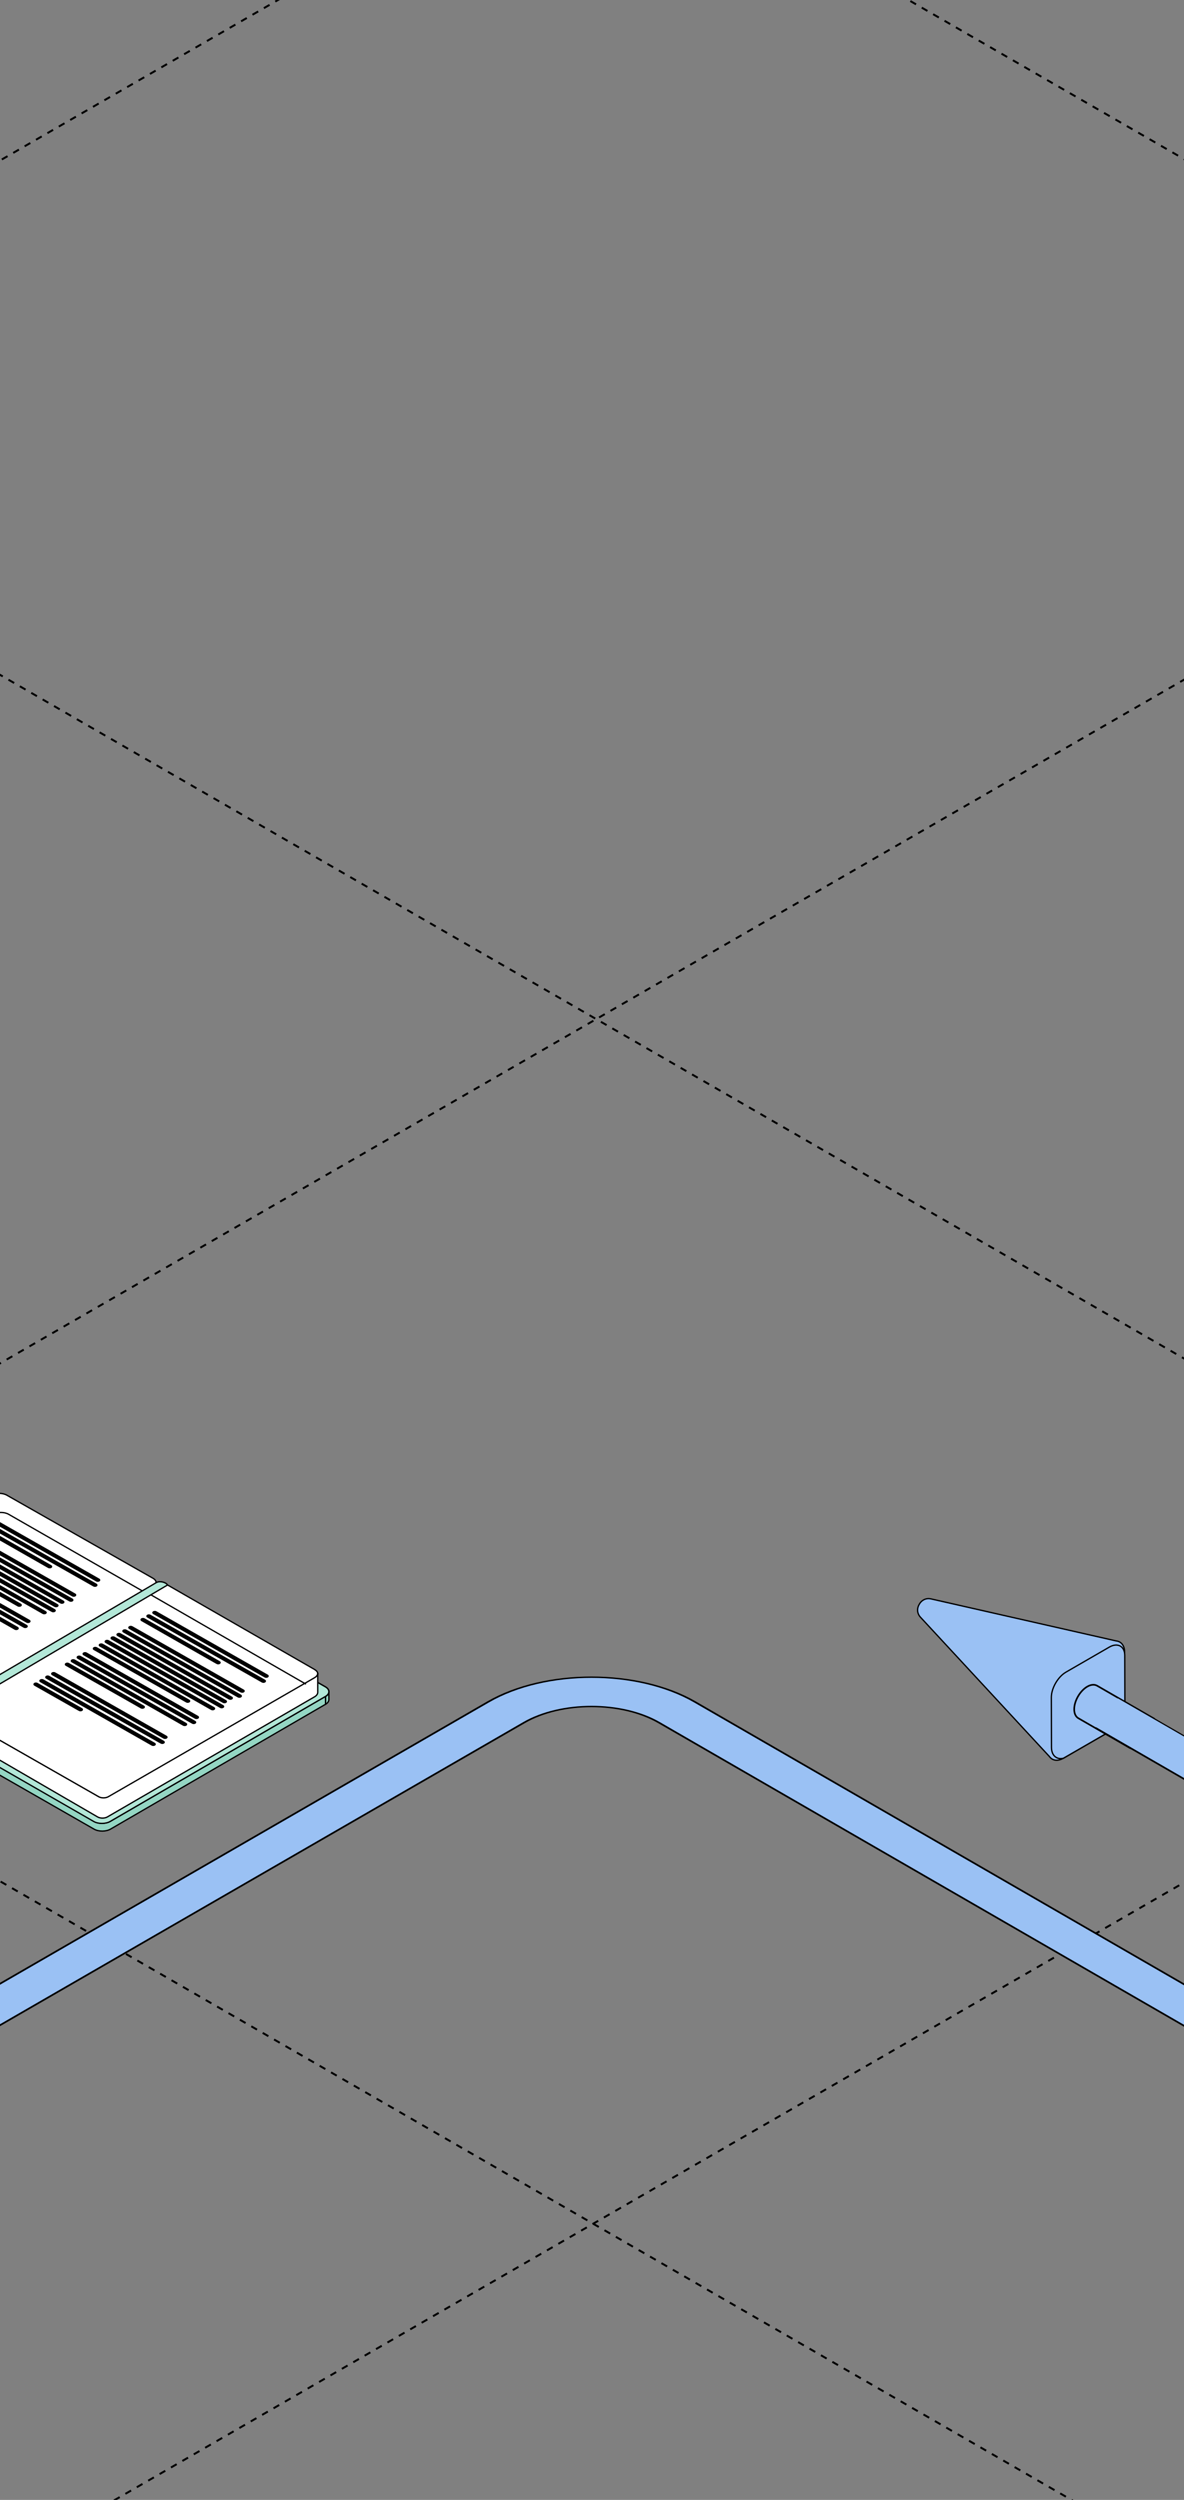 <?xml version="1.0" encoding="UTF-8"?> <svg xmlns="http://www.w3.org/2000/svg" width="360" height="760" viewBox="0 0 360 760" fill="none"><rect x="0" y="0" width="360" height="760" fill="#808080" stroke="none"/><g clip-path="url(#clip0_4523_16721)"><path d="M-14699.5 -2797.12L3660.42 7802.98" stroke="black" stroke-width="0.6" stroke-linejoin="round" stroke-dasharray="2 2"></path><path d="M-14383.7 -2979.44L3976.21 7620.66" stroke="black" stroke-width="0.6" stroke-linejoin="round" stroke-dasharray="2 2"></path><path d="M-14066.1 -3162.82L4293.84 7437.28" stroke="black" stroke-width="0.6" stroke-linejoin="round" stroke-dasharray="2 2"></path><path d="M-13750.3 -3345.14L4609.63 7254.96" stroke="black" stroke-width="0.6" stroke-linejoin="round" stroke-dasharray="2 2"></path><path d="M-13432.7 -3528.52L4927.25 7071.58" stroke="black" stroke-width="0.6" stroke-linejoin="round" stroke-dasharray="2 2"></path><path d="M-13116.9 -3710.84L5243.04 6889.26" stroke="black" stroke-width="0.6" stroke-linejoin="round" stroke-dasharray="2 2"></path><path d="M-12799.2 -3894.23L5560.67 6705.87" stroke="black" stroke-width="0.6" stroke-linejoin="round" stroke-dasharray="2 2"></path><path d="M-12483.4 -4076.55L5876.46 6523.55" stroke="black" stroke-width="0.6" stroke-linejoin="round" stroke-dasharray="2 2"></path><path d="M-12165.8 -4259.93L6194.09 6340.17" stroke="black" stroke-width="0.6" stroke-linejoin="round" stroke-dasharray="2 2"></path><path d="M-11850 -4442.25L6509.88 6157.85" stroke="black" stroke-width="0.6" stroke-linejoin="round" stroke-dasharray="2 2"></path><path d="M-11532.4 -4625.63L6827.5 5974.47" stroke="black" stroke-width="0.6" stroke-linejoin="round" stroke-dasharray="2 2"></path><path d="M-18182.4 -786.281L177.544 9813.82" stroke="black" stroke-width="0.6" stroke-linejoin="round" stroke-dasharray="2 2"></path><path d="M-17866.6 -968.602L493.333 9631.5" stroke="black" stroke-width="0.6" stroke-linejoin="round" stroke-dasharray="2 2"></path><path d="M-17549 -1151.98L810.958 9448.12" stroke="black" stroke-width="0.6" stroke-linejoin="round" stroke-dasharray="2 2"></path><path d="M-17233.2 -1334.3L1126.75 9265.79" stroke="black" stroke-width="0.6" stroke-linejoin="round" stroke-dasharray="2 2"></path><path d="M-16915.5 -1517.69L1444.38 9082.41" stroke="black" stroke-width="0.6" stroke-linejoin="round" stroke-dasharray="2 2"></path><path d="M-16599.7 -1700.01L1760.17 8900.09" stroke="black" stroke-width="0.6" stroke-linejoin="round" stroke-dasharray="2 2"></path><path d="M-16282.1 -1883.39L2077.79 8716.71" stroke="black" stroke-width="0.6" stroke-linejoin="round" stroke-dasharray="2 2"></path><path d="M-15966.3 -2065.71L2393.58 8534.39" stroke="black" stroke-width="0.6" stroke-linejoin="round" stroke-dasharray="2 2"></path><path d="M-15648.7 -2249.09L2711.21 8351.01" stroke="black" stroke-width="0.6" stroke-linejoin="round" stroke-dasharray="2 2"></path><path d="M-15332.9 -2431.41L3027 8168.69" stroke="black" stroke-width="0.6" stroke-linejoin="round" stroke-dasharray="2 2"></path><path d="M-15015.3 -2614.8L3344.63 7985.3" stroke="black" stroke-width="0.6" stroke-linejoin="round" stroke-dasharray="2 2"></path><path d="M-11216.6 -4807.95L7143.29 5792.15" stroke="black" stroke-width="0.6" stroke-linejoin="round" stroke-dasharray="2 2"></path><path d="M-10900.8 -4990.27L7459.07 5609.83" stroke="black" stroke-width="0.6" stroke-linejoin="round" stroke-dasharray="2 2"></path><path d="M-10583.2 -5173.66L7776.7 5426.44" stroke="black" stroke-width="0.6" stroke-linejoin="round" stroke-dasharray="2 2"></path><path d="M-10267.4 -5355.98L8092.49 5244.12" stroke="black" stroke-width="0.6" stroke-linejoin="round" stroke-dasharray="2 2"></path><path d="M-9949.79 -5539.36L8410.12 5060.74" stroke="black" stroke-width="0.6" stroke-linejoin="round" stroke-dasharray="2 2"></path><path d="M-9634 -5721.68L8725.91 4878.42" stroke="black" stroke-width="0.6" stroke-linejoin="round" stroke-dasharray="2 2"></path><path d="M-9316.38 -5905.06L9043.54 4695.04" stroke="black" stroke-width="0.6" stroke-linejoin="round" stroke-dasharray="2 2"></path><path d="M-9000.59 -6087.38L9359.32 4512.72" stroke="black" stroke-width="0.6" stroke-linejoin="round" stroke-dasharray="2 2"></path><path d="M-8682.96 -6270.77L9676.95 4329.33" stroke="black" stroke-width="0.6" stroke-linejoin="round" stroke-dasharray="2 2"></path><path d="M-8367.17 -6453.09L9992.74 4147.01" stroke="black" stroke-width="0.6" stroke-linejoin="round" stroke-dasharray="2 2"></path><path d="M-8049.54 -6636.47L10310.4 3963.63" stroke="black" stroke-width="0.6" stroke-linejoin="round" stroke-dasharray="2 2"></path><path d="M-11530.6 7802.98L6829.33 -2797.13" stroke="black" stroke-width="0.6" stroke-linejoin="round" stroke-dasharray="2 2"></path><path d="M-11847.2 7620.16L6512.69 -2979.94" stroke="black" stroke-width="0.6" stroke-linejoin="round" stroke-dasharray="2 2"></path><path d="M-12163.9 7437.32L6196 -3162.78" stroke="black" stroke-width="0.6" stroke-linejoin="round" stroke-dasharray="2 2"></path><path d="M-12480.6 7254.48L5879.31 -3345.62" stroke="black" stroke-width="0.6" stroke-linejoin="round" stroke-dasharray="2 2"></path><path d="M-12797.2 7071.66L5562.67 -3528.44" stroke="black" stroke-width="0.6" stroke-linejoin="round" stroke-dasharray="2 2"></path><path d="M-13113.9 6888.83L5245.98 -3711.27" stroke="black" stroke-width="0.6" stroke-linejoin="round" stroke-dasharray="2 2"></path><path d="M-13430.6 6705.98L4929.29 -3894.12" stroke="black" stroke-width="0.6" stroke-linejoin="round" stroke-dasharray="2 2"></path><path d="M-13747.3 6523.17L4612.65 -4076.93" stroke="black" stroke-width="0.6" stroke-linejoin="round" stroke-dasharray="2 2"></path><path d="M-14064 6340.33L4295.96 -4259.77" stroke="black" stroke-width="0.6" stroke-linejoin="round" stroke-dasharray="2 2"></path><path d="M-14380.6 6157.49L3979.27 -4442.61" stroke="black" stroke-width="0.6" stroke-linejoin="round" stroke-dasharray="2 2"></path><path d="M-14697.3 5974.68L3662.63 -4625.42" stroke="black" stroke-width="0.6" stroke-linejoin="round" stroke-dasharray="2 2"></path><path d="M-15013.8 5791.92L3346.08 -4808.18" stroke="black" stroke-width="0.6" stroke-linejoin="round" stroke-dasharray="2 2"></path><path d="M-15330.5 5609.11L3029.44 -4990.99" stroke="black" stroke-width="0.6" stroke-linejoin="round" stroke-dasharray="2 2"></path><path d="M-15647.2 5426.27L2712.75 -5173.84" stroke="black" stroke-width="0.6" stroke-linejoin="round" stroke-dasharray="2 2"></path><path d="M-15963.8 5243.43L2396.06 -5356.67" stroke="black" stroke-width="0.6" stroke-linejoin="round" stroke-dasharray="2 2"></path><path d="M-16280.5 5060.61L2079.42 -5539.49" stroke="black" stroke-width="0.6" stroke-linejoin="round" stroke-dasharray="2 2"></path><path d="M-16597.2 4877.77L1762.73 -5722.33" stroke="black" stroke-width="0.6" stroke-linejoin="round" stroke-dasharray="2 2"></path><path d="M-16913.9 4694.93L1446.04 -5905.17" stroke="black" stroke-width="0.6" stroke-linejoin="round" stroke-dasharray="2 2"></path><path d="M-17230.5 4512.12L1129.4 -6087.98" stroke="black" stroke-width="0.6" stroke-linejoin="round" stroke-dasharray="2 2"></path><path d="M-17547.2 4329.27L812.708 -6270.83" stroke="black" stroke-width="0.6" stroke-linejoin="round" stroke-dasharray="2 2"></path><path d="M-17863.9 4146.44L496.016 -6453.66" stroke="black" stroke-width="0.6" stroke-linejoin="round" stroke-dasharray="2 2"></path><path d="M-18180.5 3963.62L179.376 -6636.48" stroke="black" stroke-width="0.6" stroke-linejoin="round" stroke-dasharray="2 2"></path><path d="M-8048.08 9813.59L10311.8 -786.508" stroke="black" stroke-width="0.6" stroke-linejoin="round" stroke-dasharray="2 2"></path><path d="M-8364.72 9630.78L9995.19 -969.321" stroke="black" stroke-width="0.6" stroke-linejoin="round" stroke-dasharray="2 2"></path><path d="M-8681.41 9447.94L9678.5 -1152.16" stroke="black" stroke-width="0.6" stroke-linejoin="round" stroke-dasharray="2 2"></path><path d="M-8998.1 9265.1L9361.81 -1335" stroke="black" stroke-width="0.6" stroke-linejoin="round" stroke-dasharray="2 2"></path><path d="M-9314.74 9082.28L9045.17 -1517.82" stroke="black" stroke-width="0.6" stroke-linejoin="round" stroke-dasharray="2 2"></path><path d="M-9631.43 8899.45L8728.48 -1700.66" stroke="black" stroke-width="0.6" stroke-linejoin="round" stroke-dasharray="2 2"></path><path d="M-9948.12 8716.6L8411.79 -1883.5" stroke="black" stroke-width="0.6" stroke-linejoin="round" stroke-dasharray="2 2"></path><path d="M-10264.8 8533.79L8095.15 -2066.31" stroke="black" stroke-width="0.6" stroke-linejoin="round" stroke-dasharray="2 2"></path><path d="M-10581.5 8350.95L7778.46 -2249.16" stroke="black" stroke-width="0.6" stroke-linejoin="round" stroke-dasharray="2 2"></path><path d="M-10898.1 8168.11L7461.77 -2431.99" stroke="black" stroke-width="0.6" stroke-linejoin="round" stroke-dasharray="2 2"></path><path d="M-11214.8 7985.3L7145.13 -2614.81" stroke="black" stroke-width="0.6" stroke-linejoin="round" stroke-dasharray="2 2"></path><path d="M-5515.22 11275.9L12844.7 675.843" stroke="black" stroke-width="0.6" stroke-linejoin="round" stroke-dasharray="2 2"></path><path d="M-5831.87 11093.1L12528 493.023" stroke="black" stroke-width="0.6" stroke-linejoin="round" stroke-dasharray="2 2"></path><path d="M-6148.55 10910.3L12211.4 310.187" stroke="black" stroke-width="0.6" stroke-linejoin="round" stroke-dasharray="2 2"></path><path d="M-6465.25 10727.4L11894.7 127.343" stroke="black" stroke-width="0.6" stroke-linejoin="round" stroke-dasharray="2 2"></path><path d="M-6781.89 10544.6L11578 -55.469" stroke="black" stroke-width="0.6" stroke-linejoin="round" stroke-dasharray="2 2"></path><path d="M-7098.58 10361.8L11261.3 -238.313" stroke="black" stroke-width="0.6" stroke-linejoin="round" stroke-dasharray="2 2"></path><path d="M-7415.27 10179L10944.6 -421.149" stroke="black" stroke-width="0.6" stroke-linejoin="round" stroke-dasharray="2 2"></path><path d="M-7731.91 9996.14L10628 -603.962" stroke="black" stroke-width="0.6" stroke-linejoin="round" stroke-dasharray="2 2"></path><path d="M420.336 650.995C423.492 652.817 428.61 652.817 431.767 650.995C434.924 649.172 434.924 646.217 431.767 644.395L420.336 650.995ZM-702.907 1015.21L-830.303 941.661L-841.735 948.261L-714.339 1021.81L-702.907 1015.21ZM-830.303 918.261L-635.164 805.597L-646.596 798.997L-841.735 911.661L-830.303 918.261ZM-594.634 805.597L-235.859 1012.74L-224.427 1006.14L-583.203 798.997L-594.634 805.597ZM-172.466 1012.74L75.334 869.669L63.903 863.069L-183.897 1006.14L-172.466 1012.74ZM75.334 833.069L-130.064 714.482L-141.496 721.082L63.903 839.669L75.334 833.069ZM-130.064 691.082L159.587 523.852L148.156 517.252L-141.496 684.482L-130.064 691.082ZM200.117 523.852L420.336 650.995L431.767 644.395L211.549 517.252L200.117 523.852ZM159.587 523.852C170.779 517.39 188.925 517.39 200.117 523.852L211.549 517.252C194.043 507.145 165.661 507.145 148.156 517.252L159.587 523.852ZM-130.064 714.482C-141.256 708.02 -141.256 697.544 -130.064 691.082L-141.496 684.482C-159.001 694.589 -159.001 710.975 -141.496 721.082L-130.064 714.482ZM75.334 869.669C92.84 859.562 92.84 843.176 75.334 833.069L63.903 839.669C75.094 846.131 75.094 856.607 63.903 863.069L75.334 869.669ZM-235.859 1012.74C-218.353 1022.84 -189.971 1022.84 -172.466 1012.74L-183.897 1006.14C-195.09 1012.6 -213.235 1012.6 -224.427 1006.14L-235.859 1012.74ZM-635.164 805.597C-623.972 799.136 -605.826 799.136 -594.634 805.597L-583.203 798.997C-600.708 788.89 -629.09 788.89 -646.596 798.997L-635.164 805.597ZM-830.303 941.661C-841.496 935.199 -841.496 924.723 -830.303 918.261L-841.735 911.661C-859.241 921.768 -859.24 938.154 -841.735 948.261L-830.303 941.661Z" fill="black"></path><path d="M420.855 650.695C423.725 652.352 428.378 652.352 431.248 650.695C434.117 649.038 434.117 646.352 431.248 644.695L420.855 650.695ZM-703.427 1015.51L-830.823 941.961L-841.215 947.961L-713.819 1021.51L-703.427 1015.51ZM-830.823 917.961L-635.684 805.297L-646.076 799.297L-841.215 911.961L-830.823 917.961ZM-594.115 805.297L-235.339 1012.44L-224.947 1006.44L-583.722 799.297L-594.115 805.297ZM-172.986 1012.44L74.814 869.369L64.422 863.369L-183.378 1006.44L-172.986 1012.44ZM74.814 833.369L-130.584 714.782L-140.976 720.782L64.422 839.369L74.814 833.369ZM-130.584 690.782L159.068 523.552L148.676 517.552L-140.976 684.782L-130.584 690.782ZM200.637 523.552L420.855 650.695L431.248 644.695L211.029 517.552L200.637 523.552ZM159.068 523.552C170.547 516.924 189.158 516.924 200.637 523.552L211.029 517.552C193.811 507.611 165.894 507.611 148.676 517.552L159.068 523.552ZM-130.584 714.782C-142.063 708.155 -142.063 697.41 -130.584 690.782L-140.976 684.782C-158.195 694.723 -158.195 710.841 -140.976 720.782L-130.584 714.782ZM74.814 869.369C92.033 859.428 92.033 843.31 74.814 833.369L64.422 839.369C75.901 845.996 75.901 856.742 64.422 863.369L74.814 869.369ZM-235.339 1012.44C-218.121 1022.38 -190.204 1022.38 -172.986 1012.44L-183.378 1006.44C-194.857 1013.06 -213.468 1013.06 -224.947 1006.44L-235.339 1012.44ZM-635.684 805.297C-624.205 798.67 -605.594 798.67 -594.115 805.297L-583.722 799.297C-600.941 789.356 -628.858 789.356 -646.076 799.297L-635.684 805.297ZM-830.823 941.961C-842.302 935.334 -842.302 924.588 -830.823 917.961L-841.215 911.961C-858.434 921.902 -858.434 938.02 -841.215 947.961L-830.823 941.961Z" fill="#9AC1F4"></path><path d="M341.945 518.441C341.945 519.919 341.434 521.553 340.608 523.01C339.759 524.455 338.599 525.714 337.32 526.453L323.36 534.512C321.536 535.564 319.965 535.237 319.051 533.978L279.878 491.66C278.76 490.457 278.789 488.881 279.503 487.73C280.142 486.536 281.491 485.721 283.094 486.089L339.328 498.855C340.877 499.016 341.945 500.212 341.945 502.32V518.438V518.441Z" fill="#9AC1F4" stroke="black" stroke-width="0.4" stroke-miterlimit="10"></path><path d="M337.318 526.453C340.094 524.81 342.04 521.119 342.031 518.289L341.989 503.265C341.98 500.435 339.771 499.311 337.307 500.732L324.12 508.346C321.655 509.769 319.658 513.23 319.665 516.062L319.707 531.216C319.716 534.046 321.633 534.997 323.359 534.512L337.318 526.453Z" fill="#9AC1F4" stroke="black" stroke-width="0.4" stroke-miterlimit="10"></path><path fill-rule="evenodd" clip-rule="evenodd" d="M326.862 519.645C326.862 520.827 327.262 521.672 327.914 522.092H327.905L343.692 531.206L350.766 522.7L333.519 512.742L333.518 512.749C332.815 512.296 331.819 512.334 330.715 512.972C328.587 514.2 326.862 517.188 326.862 519.645Z" fill="#9AC1F4"></path><path fill-rule="evenodd" clip-rule="evenodd" d="M333.064 512.532C332.414 512.331 331.601 512.458 330.719 512.968C328.591 514.196 326.866 517.184 326.866 519.641C326.866 520.567 327.112 521.286 327.531 521.756C327.645 521.883 327.771 521.993 327.909 522.083C327.91 522.083 327.911 522.084 327.912 522.084C327.914 522.086 327.916 522.087 327.918 522.088H327.909L343.696 531.202L350.77 522.696L333.523 512.738L333.522 512.746C333.521 512.745 333.52 512.745 333.52 512.744C333.515 512.741 333.51 512.738 333.505 512.735C333.368 512.649 333.221 512.581 333.064 512.532ZM333.713 512.272C332.806 511.736 331.632 511.859 330.467 512.532C329.309 513.2 328.288 514.328 327.559 515.592C326.829 516.856 326.363 518.303 326.363 519.641C326.363 520.889 326.775 521.906 327.573 522.463C327.599 522.486 327.627 522.507 327.658 522.524L343.444 531.639C343.656 531.761 343.926 531.713 344.083 531.525L351.157 523.018C351.252 522.904 351.292 522.753 351.266 522.607C351.239 522.461 351.15 522.334 351.022 522.26L333.775 512.302C333.755 512.291 333.734 512.281 333.713 512.272Z" fill="black"></path><path fill-rule="evenodd" clip-rule="evenodd" d="M344.519 518.584L1009.55 902.539L997.772 909.338L332.742 525.383L344.519 518.584Z" fill="black"></path><path fill-rule="evenodd" clip-rule="evenodd" d="M339.888 516.322L1009.46 902.901L998.559 909.196L328.984 522.617L339.888 516.322Z" fill="#9AC1F4"></path><path d="M48.495 485.055L48.504 487.45C48.506 487.971 48.168 488.494 47.486 488.896L47.477 486.502C48.158 486.099 48.497 485.576 48.495 485.055Z" fill="#B3E8D8" stroke="black" stroke-width="0.4" stroke-miterlimit="10" stroke-linejoin="round"></path><path d="M-68.943 497.733C-70.337 496.941 -70.356 495.64 -68.979 494.827L-4.59 456.906C-3.217 456.096 -0.97 456.082 0.423 456.874L47.44 483.597C48.833 484.389 48.852 485.69 47.479 486.501L-17.153 524.647C-18.529 525.459 -20.776 525.473 -22.169 524.681L-68.943 497.733Z" fill="#B3E8D8" stroke="black" stroke-width="0.4" stroke-miterlimit="10" stroke-linejoin="round"></path><path d="M47.477 486.5L-17.155 524.646C-18.531 525.458 -20.777 525.472 -22.171 524.68L-68.945 497.731L-68.936 500.126L-22.162 527.074C-20.769 527.866 -18.522 527.853 -17.146 527.04L47.486 488.894L47.477 486.5Z" fill="#94D6C3" stroke="black" stroke-width="0.4" stroke-miterlimit="10" stroke-linejoin="round"></path><path d="M99.995 514.281L100.004 516.676C100.006 517.198 99.668 517.721 98.986 518.123L98.977 515.728C99.658 515.326 99.997 514.803 99.995 514.281Z" fill="#94D6C3" stroke="black" stroke-width="0.4" stroke-miterlimit="10" stroke-linejoin="round"></path><path d="M-17.693 527.185C-19.087 526.392 -19.106 525.091 -17.729 524.279L46.903 486.133C48.276 485.322 50.523 485.309 51.916 486.101L98.933 512.824C100.326 513.616 100.345 514.917 98.972 515.727L33.858 553.414C32.482 554.227 30.235 554.24 28.842 553.449L-17.693 527.185Z" fill="#94D6C3" stroke="black" stroke-width="0.4" stroke-miterlimit="10" stroke-linejoin="round"></path><path d="M98.969 515.727L33.627 553.663C32.25 554.475 30.004 554.489 28.611 553.697L-17.695 527.183L-17.686 529.578L28.62 556.091C30.013 556.884 32.26 556.87 33.636 556.058L98.979 518.121L98.969 515.727Z" fill="#94D6C3" stroke="black" stroke-width="0.4" stroke-miterlimit="10" stroke-linejoin="round"></path><path d="M-17.693 527.185C-19.087 526.392 -19.106 525.091 -17.729 524.279L46.903 486.133C48.276 485.322 50.523 485.309 51.916 486.101L98.933 512.824C100.326 513.616 100.345 514.917 98.972 515.727L33.526 553.726C32.149 554.539 29.903 554.552 28.509 553.76L-17.693 527.185Z" fill="#B3E8D8" stroke="black" stroke-width="0.4" stroke-miterlimit="10" stroke-linejoin="round"></path><path d="M-66.18 491.867C-66.324 491.786 -66.326 491.579 -66.183 491.494L-2.664 454.583C-1.367 453.817 0.756 453.804 2.072 454.553L46.493 479.801C47.809 480.549 47.828 481.778 46.53 482.544L-13.975 518.46L-15.982 519.792C-16.657 520.189 -17.766 520.199 -18.446 519.812L-66.18 491.867Z" fill="white" stroke="black" stroke-width="0.4" stroke-miterlimit="10" stroke-linejoin="round"></path><path d="M47.382 481.18C47.384 481.673 47.064 482.167 46.42 482.547L-15.587 519.499C-16.393 519.975 -17.617 519.985 -18.431 519.523L-66.158 491.899C-66.158 491.899 -66.235 491.852 -66.266 491.699C-66.266 491.79 -66.235 497.001 -66.232 497.613C-66.232 497.784 -66.14 497.94 -65.99 498.025L-18.477 524.925C-17.657 525.391 -16.323 525.38 -15.511 524.901L46.429 488.343C47.073 487.963 47.393 487.469 47.391 486.976L47.382 481.18Z" fill="white" stroke="black" stroke-width="0.4" stroke-miterlimit="10" stroke-linejoin="round"></path><path d="M-16.54 519.695C-16.683 519.614 -16.685 519.407 -16.543 519.323L46.553 482.083C47.851 481.317 49.973 481.304 51.29 482.052L95.546 507.485C96.862 508.233 97.045 509.278 95.748 510.044L33.558 546.75C32.883 547.147 31.575 547.158 30.894 546.771L-16.54 519.695Z" fill="white" stroke="black" stroke-width="0.4" stroke-miterlimit="10" stroke-linejoin="round"></path><path d="M96.609 508.68C96.61 509.173 96.29 509.667 95.646 510.047L32.955 546.214C32.149 546.69 30.825 546.7 30.011 546.238L-16.541 519.656C-16.541 519.656 -16.617 519.61 -16.648 519.457C-16.648 519.547 -16.745 524.55 -16.742 525.16C-16.742 525.332 -16.649 525.488 -16.5 525.572L29.701 552.385C30.521 552.851 31.856 552.84 32.667 552.361L95.655 515.843C96.299 515.463 96.619 514.969 96.617 514.476L96.609 508.68Z" fill="white" stroke="black" stroke-width="0.4" stroke-miterlimit="10" stroke-linejoin="round"></path><path d="M47.552 481.115C46.521 481.711 -17.59 519.413 -17.59 519.413C-17.59 519.413 -22.577 522.081 -22.393 530.63L-21.222 529.781L-20.03 530.716C-20.03 530.716 -19.594 522.846 -14.808 520.639C-14.808 520.639 50.21 482.292 50.932 481.867C50.54 481.042 48.583 480.52 47.552 481.115Z" fill="#B3E8D8" stroke="black" stroke-width="0.4" stroke-miterlimit="10" stroke-linejoin="round"></path><path d="M-4.567 460.835C-4.354 460.707 -4.002 460.7 -3.782 460.822L30.116 480.109C30.229 480.172 30.293 480.259 30.294 480.355C30.296 480.45 30.236 480.539 30.127 480.605C30.018 480.671 29.874 480.704 29.73 480.705C29.59 480.707 29.45 480.677 29.342 480.617L-4.556 461.331C-4.67 461.269 -4.733 461.181 -4.734 461.086C-4.736 460.99 -4.677 460.901 -4.567 460.835Z" fill="black" stroke="black" stroke-width="0.4" stroke-miterlimit="10" stroke-linejoin="round"></path><path d="M-6.371 461.889C-6.158 461.761 -5.807 461.755 -5.587 461.877L29.27 481.638C29.383 481.701 29.447 481.789 29.448 481.885C29.45 481.98 29.39 482.069 29.281 482.135C29.172 482.2 29.028 482.234 28.884 482.235C28.744 482.236 28.604 482.207 28.496 482.147L-6.361 462.386C-6.474 462.323 -6.537 462.236 -6.539 462.14C-6.541 462.044 -6.481 461.955 -6.371 461.889Z" fill="black" stroke="black" stroke-width="0.4" stroke-miterlimit="10" stroke-linejoin="round"></path><path d="M-8.16 462.975C-7.947 462.847 -7.595 462.841 -7.376 462.963L15.507 476.013C15.62 476.076 15.683 476.164 15.685 476.259C15.687 476.354 15.627 476.443 15.518 476.51C15.409 476.575 15.265 476.609 15.121 476.61C14.981 476.611 14.841 476.582 14.733 476.522L-8.15 463.472C-8.263 463.409 -8.326 463.322 -8.328 463.226C-8.33 463.13 -8.27 463.041 -8.16 462.975Z" fill="black" stroke="black" stroke-width="0.4" stroke-miterlimit="10" stroke-linejoin="round"></path><path d="M-11.863 465.374C-11.65 465.246 -11.299 465.239 -11.079 465.362L22.819 484.648C22.932 484.711 22.996 484.798 22.997 484.894C22.998 484.99 22.939 485.078 22.83 485.145C22.721 485.21 22.577 485.244 22.433 485.245C22.293 485.246 22.153 485.217 22.045 485.157L-11.853 465.871C-11.966 465.808 -12.029 465.721 -12.031 465.625C-12.033 465.529 -11.973 465.44 -11.863 465.374Z" fill="black" stroke="black" stroke-width="0.4" stroke-miterlimit="10" stroke-linejoin="round"></path><path d="M-13.677 466.428C-13.463 466.3 -13.112 466.294 -12.892 466.416L21.966 486.178C22.079 486.241 22.142 486.328 22.144 486.424C22.145 486.519 22.086 486.608 21.976 486.674C21.867 486.739 21.724 486.773 21.58 486.774C21.44 486.775 21.3 486.746 21.191 486.686L-13.666 466.925C-13.779 466.863 -13.842 466.775 -13.844 466.679C-13.846 466.583 -13.786 466.494 -13.677 466.428Z" fill="black" stroke="black" stroke-width="0.4" stroke-miterlimit="10" stroke-linejoin="round"></path><path d="M-15.457 467.515C-15.244 467.386 -14.892 467.38 -14.672 467.502L19.226 486.788C19.339 486.852 19.402 486.938 19.404 487.035C19.405 487.13 19.346 487.218 19.236 487.285C19.128 487.35 18.983 487.384 18.84 487.385C18.7 487.386 18.559 487.357 18.452 487.297L-15.447 468.011C-15.56 467.948 -15.623 467.861 -15.625 467.765C-15.627 467.67 -15.567 467.581 -15.457 467.515Z" fill="black" stroke="black" stroke-width="0.4" stroke-miterlimit="10" stroke-linejoin="round"></path><path d="M-17.246 468.569C-17.033 468.441 -16.681 468.434 -16.462 468.557L17.437 487.843C17.55 487.906 17.613 487.993 17.615 488.09C17.616 488.184 17.557 488.273 17.447 488.34C17.339 488.405 17.195 488.439 17.051 488.44C16.911 488.441 16.771 488.412 16.663 488.352L-17.236 469.065C-17.349 469.002 -17.412 468.915 -17.414 468.819C-17.416 468.724 -17.356 468.635 -17.246 468.569Z" fill="black" stroke="black" stroke-width="0.4" stroke-miterlimit="10" stroke-linejoin="round"></path><path d="M-19.051 469.624C-18.838 469.495 -18.486 469.489 -18.266 469.611L16.591 489.373C16.704 489.435 16.767 489.523 16.769 489.619C16.77 489.714 16.711 489.803 16.601 489.869C16.493 489.935 16.349 489.968 16.205 489.969C16.065 489.97 15.925 489.941 15.817 489.881L-19.041 470.12C-19.154 470.058 -19.217 469.97 -19.219 469.874C-19.221 469.779 -19.161 469.69 -19.051 469.624Z" fill="black" stroke="black" stroke-width="0.4" stroke-miterlimit="10" stroke-linejoin="round"></path><path d="M-20.84 470.71C-20.627 470.581 -20.275 470.575 -20.055 470.697L13.843 489.984C13.956 490.047 14.019 490.134 14.021 490.23C14.023 490.325 13.963 490.414 13.853 490.48C13.745 490.546 13.601 490.58 13.457 490.58C13.317 490.582 13.177 490.553 13.069 490.492L-20.83 471.206C-20.943 471.143 -21.006 471.057 -21.008 470.96C-21.01 470.865 -20.95 470.775 -20.84 470.71Z" fill="black" stroke="black" stroke-width="0.4" stroke-miterlimit="10" stroke-linejoin="round"></path><path d="M-22.645 471.764C-22.432 471.636 -22.08 471.63 -21.86 471.752L6.26 487.707C6.373 487.77 6.436 487.857 6.438 487.953C6.44 488.048 6.381 488.137 6.271 488.204C6.162 488.269 6.018 488.303 5.874 488.304C5.734 488.305 5.594 488.276 5.486 488.216L-22.634 472.261C-22.747 472.198 -22.811 472.111 -22.812 472.015C-22.814 471.919 -22.754 471.83 -22.645 471.764Z" fill="black" stroke="black" stroke-width="0.4" stroke-miterlimit="10" stroke-linejoin="round"></path><path d="M-25.762 473.366C-25.549 473.238 -25.197 473.231 -24.978 473.354L8.921 492.64C9.034 492.703 9.097 492.79 9.099 492.887C9.1 492.982 9.041 493.07 8.931 493.137C8.823 493.202 8.678 493.236 8.534 493.237C8.394 493.238 8.254 493.209 8.147 493.149L-25.752 473.863C-25.865 473.8 -25.928 473.713 -25.93 473.617C-25.931 473.521 -25.872 473.432 -25.762 473.366Z" fill="black" stroke="black" stroke-width="0.4" stroke-miterlimit="10" stroke-linejoin="round"></path><path d="M-27.567 474.421C-27.353 474.292 -27.002 474.286 -26.782 474.408L8.075 494.169C8.188 494.232 8.252 494.32 8.253 494.415C8.255 494.511 8.195 494.6 8.086 494.666C7.977 494.731 7.833 494.765 7.689 494.766C7.549 494.767 7.409 494.738 7.301 494.678L-27.556 474.917C-27.669 474.854 -27.732 474.767 -27.734 474.672C-27.736 474.576 -27.676 474.487 -27.567 474.421Z" fill="black" stroke="black" stroke-width="0.4" stroke-miterlimit="10" stroke-linejoin="round"></path><path d="M-29.348 475.506C-29.134 475.378 -28.783 475.372 -28.563 475.494L5.335 494.781C5.448 494.843 5.511 494.931 5.513 495.027C5.514 495.122 5.455 495.211 5.345 495.277C5.237 495.343 5.093 495.376 4.949 495.377C4.809 495.379 4.669 495.349 4.561 495.289L-29.337 476.003C-29.45 475.94 -29.514 475.853 -29.516 475.757C-29.517 475.661 -29.457 475.572 -29.348 475.506Z" fill="black" stroke="black" stroke-width="0.4" stroke-miterlimit="10" stroke-linejoin="round"></path><path d="M46.66 490.022C46.873 489.894 47.225 489.887 47.445 490.01L81.343 509.296C81.456 509.36 81.519 509.446 81.521 509.542C81.523 509.637 81.463 509.726 81.353 509.793C81.245 509.858 81.101 509.892 80.957 509.893C80.817 509.894 80.677 509.865 80.569 509.805L46.67 490.519C46.557 490.456 46.494 490.368 46.492 490.273C46.49 490.178 46.55 490.088 46.66 490.022Z" fill="black" stroke="black" stroke-width="0.4" stroke-miterlimit="10" stroke-linejoin="round"></path><path d="M44.855 491.077C45.068 490.948 45.42 490.942 45.64 491.065L80.497 510.826C80.61 510.889 80.673 510.976 80.675 511.072C80.676 511.168 80.617 511.256 80.507 511.322C80.399 511.388 80.255 511.422 80.111 511.423C79.971 511.424 79.831 511.395 79.723 511.335L44.866 491.574C44.753 491.511 44.689 491.424 44.688 491.328C44.686 491.232 44.746 491.143 44.855 491.077Z" fill="black" stroke="black" stroke-width="0.4" stroke-miterlimit="10" stroke-linejoin="round"></path><path d="M43.066 492.163C43.279 492.034 43.631 492.028 43.85 492.15L66.734 505.201C66.847 505.264 66.91 505.351 66.912 505.447C66.913 505.542 66.854 505.631 66.744 505.697C66.636 505.763 66.491 505.796 66.347 505.797C66.207 505.798 66.067 505.77 65.96 505.709L43.077 492.66C42.963 492.596 42.9 492.509 42.898 492.414C42.897 492.318 42.956 492.228 43.066 492.163Z" fill="black" stroke="black" stroke-width="0.4" stroke-miterlimit="10" stroke-linejoin="round"></path><path d="M39.355 494.561C39.568 494.433 39.92 494.426 40.14 494.549L74.038 513.835C74.151 513.899 74.214 513.985 74.216 514.081C74.218 514.176 74.158 514.265 74.048 514.332C73.94 514.397 73.796 514.431 73.652 514.432C73.512 514.433 73.372 514.404 73.264 514.344L39.365 495.058C39.252 494.995 39.189 494.908 39.188 494.812C39.185 494.717 39.245 494.627 39.355 494.561Z" fill="black" stroke="black" stroke-width="0.4" stroke-miterlimit="10" stroke-linejoin="round"></path><path d="M37.543 495.616C37.756 495.487 38.108 495.481 38.328 495.604L73.184 515.365C73.298 515.428 73.361 515.515 73.362 515.612C73.364 515.707 73.305 515.795 73.195 515.862C73.087 515.927 72.942 515.961 72.798 515.962C72.658 515.963 72.518 515.934 72.41 515.874L37.553 496.113C37.44 496.05 37.377 495.963 37.375 495.867C37.373 495.771 37.433 495.682 37.543 495.616Z" fill="black" stroke="black" stroke-width="0.4" stroke-miterlimit="10" stroke-linejoin="round"></path><path d="M35.761 496.702C35.974 496.574 36.326 496.567 36.546 496.689L70.444 515.976C70.557 516.039 70.621 516.126 70.622 516.222C70.624 516.317 70.564 516.406 70.455 516.472C70.346 516.538 70.202 516.572 70.058 516.572C69.918 516.574 69.778 516.545 69.67 516.484L35.772 497.198C35.659 497.136 35.596 497.048 35.594 496.953C35.592 496.857 35.651 496.768 35.761 496.702Z" fill="black" stroke="black" stroke-width="0.4" stroke-miterlimit="10" stroke-linejoin="round"></path><path d="M33.964 497.757C34.177 497.628 34.529 497.622 34.749 497.744L68.647 517.031C68.76 517.094 68.823 517.181 68.825 517.277C68.827 517.372 68.767 517.461 68.657 517.527C68.549 517.593 68.405 517.626 68.261 517.627C68.121 517.629 67.981 517.6 67.873 517.539L33.975 498.253C33.862 498.19 33.799 498.103 33.797 498.007C33.794 497.911 33.854 497.823 33.964 497.757Z" fill="black" stroke="black" stroke-width="0.4" stroke-miterlimit="10" stroke-linejoin="round"></path><path d="M32.16 498.811C32.373 498.683 32.724 498.677 32.944 498.799L67.802 518.56C67.915 518.624 67.978 518.711 67.98 518.807C67.981 518.902 67.922 518.99 67.812 519.057C67.704 519.123 67.559 519.156 67.415 519.157C67.275 519.158 67.135 519.129 67.028 519.069L32.17 499.308C32.057 499.245 31.994 499.158 31.992 499.062C31.991 498.966 32.05 498.877 32.16 498.811Z" fill="black" stroke="black" stroke-width="0.4" stroke-miterlimit="10" stroke-linejoin="round"></path><path d="M30.371 499.897C30.584 499.769 30.936 499.762 31.155 499.885L65.054 519.171C65.167 519.235 65.23 519.322 65.232 519.418C65.233 519.513 65.174 519.602 65.064 519.668C64.955 519.733 64.811 519.767 64.668 519.768C64.528 519.769 64.388 519.74 64.279 519.68L30.381 500.394C30.268 500.331 30.205 500.244 30.203 500.148C30.201 500.053 30.261 499.963 30.371 499.897Z" fill="black" stroke="black" stroke-width="0.4" stroke-miterlimit="10" stroke-linejoin="round"></path><path d="M28.566 500.952C28.779 500.824 29.131 500.817 29.351 500.94L57.471 516.895C57.584 516.958 57.647 517.045 57.649 517.141C57.65 517.236 57.591 517.325 57.481 517.391C57.373 517.457 57.229 517.491 57.085 517.492C56.945 517.493 56.805 517.464 56.697 517.404L28.577 501.448C28.463 501.386 28.4 501.298 28.398 501.203C28.397 501.107 28.456 501.018 28.566 500.952Z" fill="black" stroke="black" stroke-width="0.4" stroke-miterlimit="10" stroke-linejoin="round"></path><path d="M25.457 502.553C25.67 502.425 26.022 502.419 26.241 502.541L60.14 521.828C60.253 521.891 60.316 521.978 60.318 522.074C60.319 522.169 60.26 522.258 60.15 522.324C60.041 522.39 59.898 522.423 59.754 522.424C59.614 522.426 59.474 522.396 59.366 522.336L25.467 503.05C25.354 502.987 25.291 502.9 25.289 502.804C25.287 502.709 25.347 502.62 25.457 502.553Z" fill="black" stroke="black" stroke-width="0.4" stroke-miterlimit="10" stroke-linejoin="round"></path><path d="M23.652 503.608C23.865 503.48 24.217 503.474 24.436 503.596L59.294 523.357C59.407 523.421 59.47 523.508 59.472 523.604C59.473 523.698 59.414 523.787 59.304 523.854C59.196 523.919 59.052 523.953 58.908 523.954C58.768 523.955 58.628 523.926 58.52 523.866L23.663 504.105C23.55 504.042 23.486 503.955 23.484 503.859C23.483 503.763 23.543 503.674 23.652 503.608Z" fill="black" stroke="black" stroke-width="0.4" stroke-miterlimit="10" stroke-linejoin="round"></path><path d="M21.863 504.694C22.076 504.566 22.428 504.56 22.647 504.682L56.546 523.968C56.659 524.031 56.722 524.119 56.724 524.214C56.726 524.31 56.666 524.398 56.556 524.465C56.448 524.53 56.304 524.564 56.16 524.565C56.02 524.566 55.88 524.537 55.772 524.477L21.873 505.191C21.761 505.128 21.697 505.041 21.695 504.945C21.694 504.849 21.753 504.76 21.863 504.694Z" fill="black" stroke="black" stroke-width="0.4" stroke-miterlimit="10" stroke-linejoin="round"></path><path d="M20.058 505.749C20.271 505.62 20.623 505.614 20.843 505.737L43.687 518.705C43.8 518.768 43.864 518.855 43.865 518.951C43.867 519.046 43.808 519.135 43.698 519.201C43.589 519.266 43.445 519.3 43.301 519.301C43.161 519.302 43.021 519.273 42.913 519.213L20.069 506.246C19.956 506.183 19.892 506.095 19.891 506C19.889 505.904 19.948 505.815 20.058 505.749Z" fill="black" stroke="black" stroke-width="0.4" stroke-miterlimit="10" stroke-linejoin="round"></path><path d="M15.902 508.6C16.115 508.472 16.467 508.465 16.686 508.588L50.585 527.875C50.698 527.938 50.761 528.025 50.763 528.121C50.764 528.216 50.705 528.305 50.595 528.371C50.487 528.437 50.342 528.47 50.199 528.471C50.059 528.473 49.919 528.443 49.811 528.384L15.912 509.098C15.799 509.034 15.736 508.947 15.734 508.851C15.733 508.756 15.792 508.667 15.902 508.6Z" fill="black" stroke="black" stroke-width="0.4" stroke-miterlimit="10" stroke-linejoin="round"></path><path d="M14.098 509.655C14.311 509.527 14.662 509.52 14.882 509.643L49.739 529.404C49.852 529.467 49.916 529.554 49.917 529.65C49.919 529.745 49.859 529.834 49.75 529.901C49.641 529.966 49.497 530 49.353 530C49.213 530.002 49.073 529.973 48.965 529.913L14.108 510.152C13.995 510.089 13.931 510.001 13.93 509.906C13.928 509.809 13.988 509.721 14.098 509.655Z" fill="black" stroke="black" stroke-width="0.4" stroke-miterlimit="10" stroke-linejoin="round"></path><path d="M12.316 510.741C12.529 510.613 12.881 510.606 13.101 510.729L46.999 530.015C47.112 530.078 47.175 530.166 47.177 530.261C47.179 530.357 47.119 530.446 47.009 530.512C46.901 530.577 46.757 530.611 46.613 530.612C46.473 530.613 46.333 530.584 46.225 530.524L12.327 511.238C12.214 511.175 12.15 511.088 12.149 510.992C12.147 510.896 12.207 510.807 12.316 510.741Z" fill="black" stroke="black" stroke-width="0.4" stroke-miterlimit="10" stroke-linejoin="round"></path><path d="M10.519 511.796C10.732 511.667 11.084 511.661 11.304 511.784L24.866 519.48C24.979 519.543 25.042 519.63 25.044 519.726C25.045 519.821 24.986 519.91 24.877 519.976C24.768 520.042 24.624 520.075 24.48 520.076C24.34 520.078 24.2 520.048 24.092 519.988L10.53 512.293C10.416 512.23 10.353 512.142 10.352 512.047C10.35 511.951 10.409 511.862 10.519 511.796Z" fill="black" stroke="black" stroke-width="0.4" stroke-miterlimit="10" stroke-linejoin="round"></path><path d="M46 484.914L92.894 511.927" stroke="black" stroke-width="0.4" stroke-miterlimit="10" stroke-linecap="round" stroke-linejoin="round"></path><path d="M-61.188 494.713L-2.12 460.388C-0.822 459.622 1.3 459.609 2.617 460.357L43.004 483.502" stroke="black" stroke-width="0.4" stroke-miterlimit="10" stroke-linecap="round" stroke-linejoin="round"></path></g><defs><clipPath id="clip0_4523_16721"><rect width="360" height="760" rx="16" fill="white"></rect></clipPath></defs></svg> 